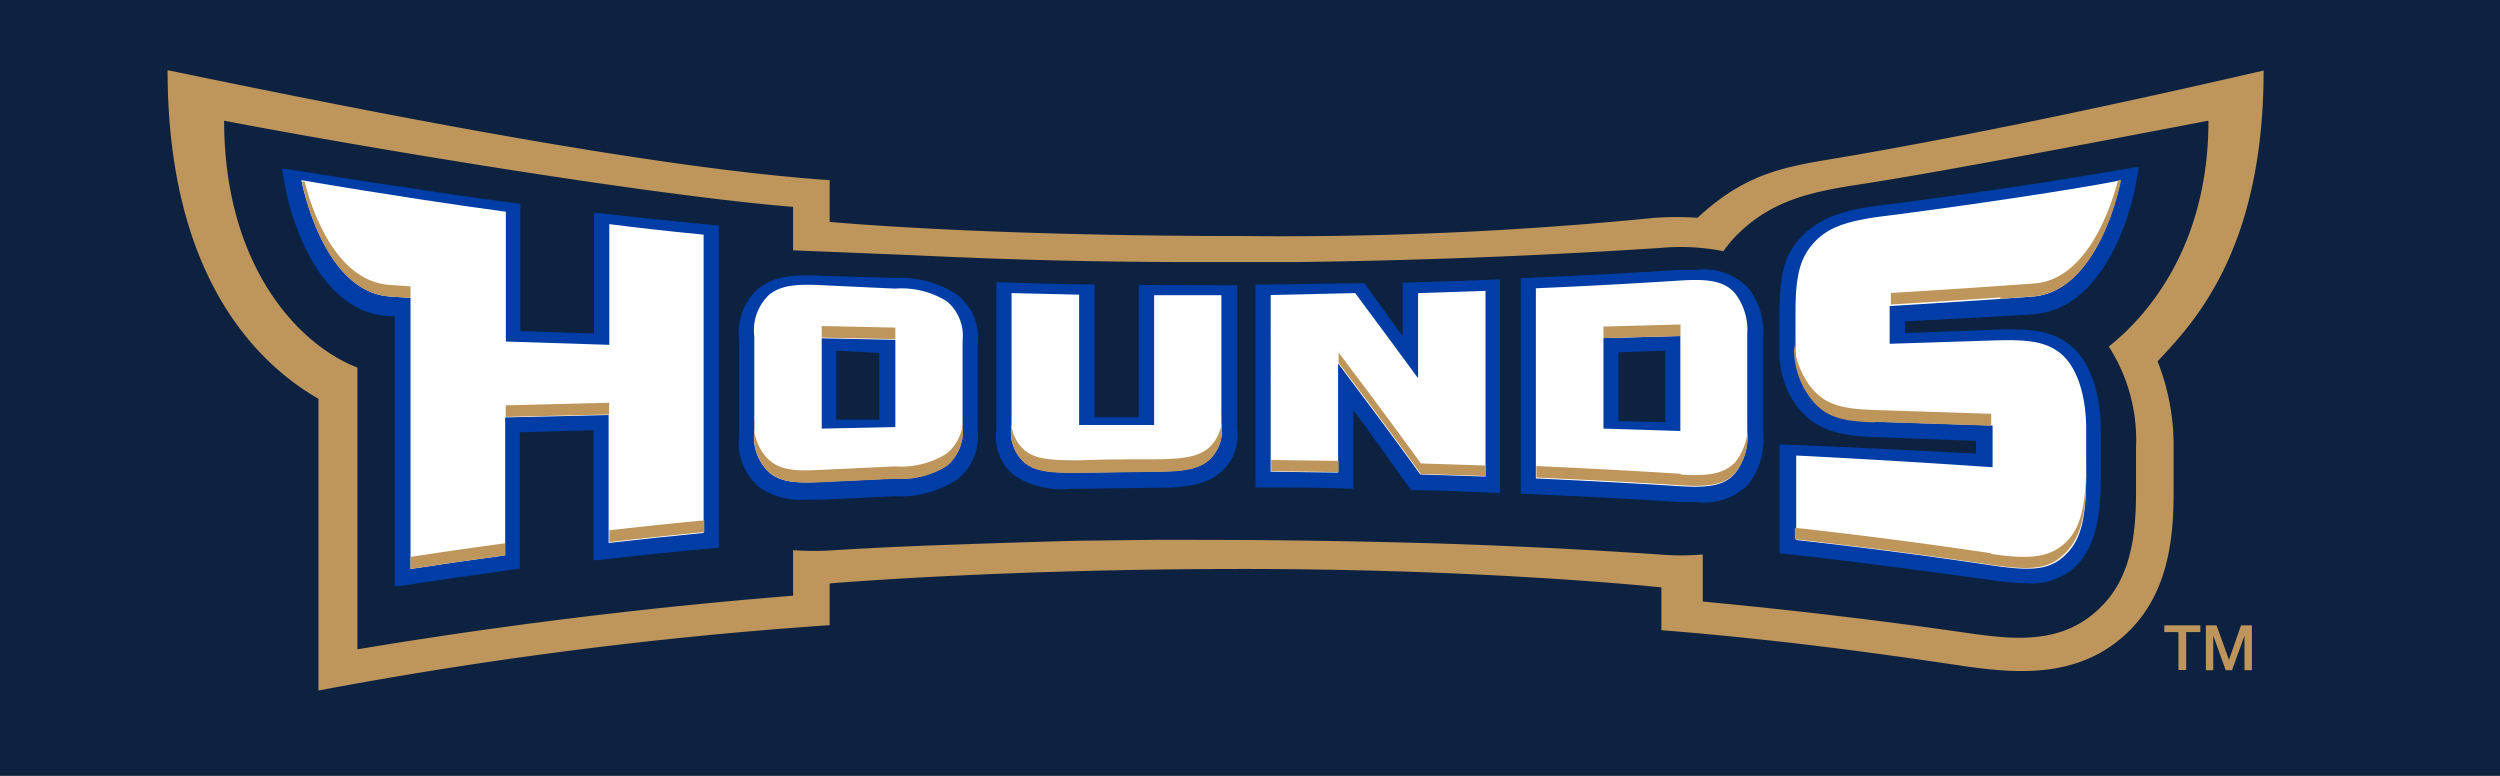 <svg id="Layer_1" data-name="Layer 1" xmlns="http://www.w3.org/2000/svg" viewBox="0 0 145 45"><defs><style>.cls-1{fill:#0d2240;}.cls-2{fill:#be955b;}.cls-3{fill:#003da6;}.cls-4{fill:#fff;}</style></defs><title>Charlotte_Hounds</title><rect class="cls-1" width="145" height="45"/><path class="cls-2" d="M96,12.63a19.34,19.34,0,0,1,2.46,0c3.11-2.89,5.52-3,9.21-3.65,8.82-1.54,17.9-3.57,23.62-4.89,0,10.53-4.15,14.71-6.15,16.87a13.3,13.3,0,0,1,.93,5.06v2.5c0,2.79-.33,6-2.78,8.27-2.8,2.57-6.32,2.28-9.41,1.84-6-.9-11.34-1.58-17.52-2.08V34.07S86.34,33,72.12,33s-24,.84-24,0.84v2.42a253.09,253.09,0,0,0-29.65,3.79V23.13c-3.48-2-8.75-7-8.75-19.06,12.41,2.57,28.22,5.68,38.4,6.38v2.42s8.58,0.82,24,.82A216.88,216.88,0,0,0,96,12.63Z"/><path class="cls-1" d="M128.09,7c-5.26,1-15.25,2.93-20,3.66-2.92.44-5.24,0.9-7.29,2.91a6.69,6.69,0,0,0-.84,1,12.61,12.61,0,0,0-3.65-.19q-3.24.21-6.48,0.37-3,.15-6.06.25-4.33.15-8.66,0.2-3,0-6,0-7.21,0-14.42-.32s-1.38-.06-2-0.09L46,14.52V12c-8.46-.69-25.63-3.58-33-5,0,8.25,4.16,12.93,7.73,14.32V37.66Q33.26,35.57,46,34.55V31.91a16.92,16.92,0,0,0,2.39,0q2.13-.13,4.27-0.22c1.49-.07,8.37-0.3,10.06-0.33L67,31.31c0.51,0,2,0,2,0q7.35,0,14.7.22,3,0.1,6.06.25,3.24,0.16,6.48.38a15.2,15.2,0,0,0,2.52,0v2.73q7.79,0.73,15.54,1.85c2.45,0.34,5.25.66,7.42-1.41,1.9-1.75,2.17-4.35,2.17-6.84V25.93a10,10,0,0,0-1.58-5.83C124.74,18.17,128.09,14.07,128.09,7Z"/><path class="cls-2" d="M125.52,36.27h2.1v0.39H126.8v2.2h-0.45v-2.2h-0.82V36.27Z"/><path class="cls-2" d="M127.92,36.27h0.64l0.72,2h0l0.7-2h0.63v2.6h-0.43v-2h0l-0.72,2h-0.37l-0.72-2h0v2h-0.43v-2.6Z"/><path class="cls-3" d="M34.66,12.35l-0.21,0v7l-4.27-.15V11.8l-0.16,0c-2.28-.3-4.59-0.62-6.88-1H23c-2.5-.38-4.53-0.71-6.39-1l-0.26,0,0.21,1.12c0,0.07,1.31,7.25,6.07,7.42h0.27V34l0.21,0c2.2-.34,4.51-0.66,6.88-1l0.16,0V25.07l4.27-.12v7.54l0.2,0c2.36-.27,4.68-0.51,6.9-0.71l0.17,0V13.07l-0.17,0C39.25,12.85,36.93,12.61,34.66,12.35Z"/><path class="cls-3" d="M55.55,17.12a5.9,5.9,0,0,0-3.61-1L47.67,16c-1.83-.1-2.78.07-3.66,0.71a3.43,3.43,0,0,0-1.14,3v5.55a3.42,3.42,0,0,0,1.16,3,4.28,4.28,0,0,0,2.77.72l0.87,0,4.27-.2a5.91,5.91,0,0,0,3.62-1,3.2,3.2,0,0,0,1.15-2.77v-5A3.2,3.2,0,0,0,55.55,17.12ZM51,20.47v3.87l-2.5,0v-4Z"/><path class="cls-3" d="M66.24,16.53H66.05V24.2H63.49V16.49H63.29c-1.81,0-3.6-.07-5.31-0.12H57.79v8.53a2.92,2.92,0,0,0,1,2.65,5,5,0,0,0,3.3.8h0.53l4.34-.06c1.81,0,2.95-.16,3.8-0.86a2.87,2.87,0,0,0,1-2.6V16.54H70.5Z"/><path class="cls-3" d="M81.54,16.39H81.36v3.12l-2.17-3-0.06-.08H79c-2,0-4,.07-6,0.08H72.82V28.27H73c1.68,0,3.42,0,5.31.07H78.5V23.79c1.21,1.66,2.29,3.15,3.29,4.57l0.05,0.07h0.09c1.57,0,3.18.1,4.92,0.16H87V16.21H86.85C85.09,16.28,83.3,16.34,81.54,16.39Z"/><path class="cls-3" d="M98.38,15.65c-0.28,0-.58,0-0.93,0-3,.19-6.08.35-9.07,0.48H88.2V28.64h0.18c3,0.13,6.09.29,9.07,0.48l0.93,0a3.61,3.61,0,0,0,3-1,4.08,4.08,0,0,0,.89-2.83V19.5a4.06,4.06,0,0,0-.89-2.82A3.6,3.6,0,0,0,98.38,15.65Zm-1.8,4.69v4.14l-2.71-.05v-4Z"/><path class="cls-3" d="M117.8,18.24h0.1a4.84,4.84,0,0,0,1.26-.28c3.57-1.28,4.65-6.89,4.69-7.13l0.21-1.12-0.26,0c-4.83.84-9.75,1.57-14.6,2.18-2.11.26-3.55,0.65-4.68,1.81-1,1-1.31,2.16-1.31,4.48v2a5.29,5.29,0,0,0,1.12,3.53c1.07,1.28,2.42,1.57,4.41,1.64l5.87,0.22v0.74c-3.76-.2-7.53-0.38-11.2-0.53h-0.19v6.33l0.17,0c4.09,0.44,8.16,1,12.08,1.53a14.92,14.92,0,0,0,2.11.19,3.7,3.7,0,0,0,2.82-1c1-1,1.45-2.44,1.45-5.22V25.1c0-2.41-.66-4.24-1.86-5.14-1-.76-2.1-0.93-4.5-0.83l-5,.19V18.64C112.82,18.52,115.28,18.39,117.8,18.24Z"/><path class="cls-4" d="M55.82,24.7A2.62,2.62,0,0,1,54.92,27a4.94,4.94,0,0,1-3,.75l-4.27.2c-1.6.08-2.34,0-3-.52a2.81,2.81,0,0,1-.9-2.45V19.51a2.82,2.82,0,0,1,.9-2.45c0.66-.48,1.4-0.6,3-0.52l4.27,0.2a4.92,4.92,0,0,1,3,.74,2.61,2.61,0,0,1,.91,2.29V24.7Zm-3.89.07V19.71l-4.27-.09v5.24Z"/><path class="cls-4" d="M70.84,17.13v7.45a2.31,2.31,0,0,1-.76,2.13c-0.59.47-1.35,0.63-3.14,0.64l-4.35.06c-1.82,0-2.56-.1-3.16-0.58a2.36,2.36,0,0,1-.76-2.18V17l3.92,0.09v7.56l4.35,0V17.12h3.9Z"/><path class="cls-4" d="M73.7,17.11L78.6,17q1.82,2.44,3.65,4.94V17l3.91-.13V27.64l-3.78-.12c-1.59-2.2-3.18-4.33-4.77-6.44v6.33l-3.91-.05V17.11Z"/><path class="cls-4" d="M89.08,16.72q4.19-.18,8.38-0.45c1.73-.11,2.56.06,3.15,0.72a3.44,3.44,0,0,1,.73,2.38V25.1a3.45,3.45,0,0,1-.73,2.38c-0.59.65-1.42,0.83-3.15,0.72q-4.19-.26-8.38-0.45v-11ZM97.46,25V19.49L93,19.61v5.25Z"/><path class="cls-4" d="M119.44,20.44c-0.82-.61-1.75-0.77-3.95-0.69l-5.89.19V17.75q3.19-.19,6.37-0.41h0l1.81-.13c4-.2,5.21-6.72,5.21-6.75-3,.6-10.14,1.63-13.76,2.08-2.14.27-3.21,0.66-4,1.51s-1.09,1.85-1.09,4v2a4.67,4.67,0,0,0,1,3.12c0.77,0.92,1.62,1.23,3.69,1.29l6.74,0.22V27.1q-5.68-.39-11.39-0.68v4.9q5.71,0.63,11.39,1.48c2.36,0.35,3.36.24,4.26-.65S121,30,121,27.5V24.93C121,22.83,120.42,21.18,119.44,20.44Z"/><path class="cls-4" d="M35.34,13V20l-6-.19V12.28c-1.62-.22-3.24-0.45-4.86-0.7q-3.5-.53-7-1.13S18.7,17,22.67,17.2l1.14,0.08V33q2.74-.42,5.49-0.79v-8l6-.14v7.42q2.75-.31,5.51-0.58V13.61Q38.09,13.35,35.34,13Z"/><path class="cls-2" d="M23.81,33q2.74-.42,5.49-0.79V31.51q-2.75.37-5.49,0.79V33Zm11.52-9.64-6,.15v0.67l6-.14V23.34ZM23.81,16.61l-1.14-.08c-3.18-.16-4.6-4.36-5-6l-0.16,0S18.7,17,22.67,17.2l1.14,0.08V16.61ZM35.34,31.44q2.75-.31,5.51-0.58V30.18q-2.76.26-5.51,0.58v0.67ZM51.93,19l-4.27-.09v0.67l4.27,0.09V19Zm56.82,5.47,6.74,0.22V24l-6.74-.22c-2.07-.06-2.92-0.37-3.69-1.29a4.66,4.66,0,0,1-1-3.12v0.67a4.67,4.67,0,0,0,1,3.12C105.83,24.13,106.68,24.44,108.75,24.5ZM97.46,18.82L93,18.94v0.67l4.47-.12V18.82ZM70.08,26c-0.59.47-1.35,0.63-3.14,0.64-1.45,0-2.9,0-4.35.06-1.82,0-2.56-.1-3.16-0.58A2.35,2.35,0,0,1,58.67,24v0.67a2.36,2.36,0,0,0,.76,2.18c0.6,0.47,1.34.61,3.16,0.58l4.35-.06c1.8,0,2.56-.17,3.14-0.64a2.31,2.31,0,0,0,.76-2.13V23.91A2.31,2.31,0,0,1,70.08,26Zm45.41,6.09q-5.68-.85-11.39-1.48v0.67q5.71,0.63,11.39,1.48c2.36,0.35,3.36.24,4.26-.65S121,30,121,27.5V26.82c0,2.54-.34,3.85-1.21,4.66S117.85,32.48,115.49,32.13Zm-18-4.61q-4.19-.26-8.38-0.45v0.67q4.19,0.18,8.38.45c1.73,0.11,2.56-.07,3.15-0.72a3.45,3.45,0,0,0,.73-2.38V24.43a3.45,3.45,0,0,1-.73,2.38C100,27.46,99.19,27.63,97.46,27.52ZM116,17.33l1.81-.13c4-.2,5.21-6.72,5.21-6.75l-0.17,0c-0.45,1.69-1.87,5.89-5,6l-1.81.13h0q-3.18.22-6.37,0.41v0.67q3.19-.19,6.37-0.41h0Zm-42.27,10,3.91,0.05V26.73l-3.91-.05v0.67Zm3.91-6.95v0.67c1.59,2.1,3.18,4.24,4.77,6.44l3.78,0.12V27l-3.78-.12C80.79,24.64,79.2,22.51,77.61,20.41ZM51.93,27.05l-4.27.2c-1.6.09-2.34,0-3-.52a2.82,2.82,0,0,1-.9-2.45V25a2.81,2.81,0,0,0,.9,2.45c0.66,0.48,1.4.6,3,.52l4.27-.2a4.94,4.94,0,0,0,3-.75,2.62,2.62,0,0,0,.91-2.29V24a2.62,2.62,0,0,1-.91,2.29A4.93,4.93,0,0,1,51.93,27.05Z"/></svg>